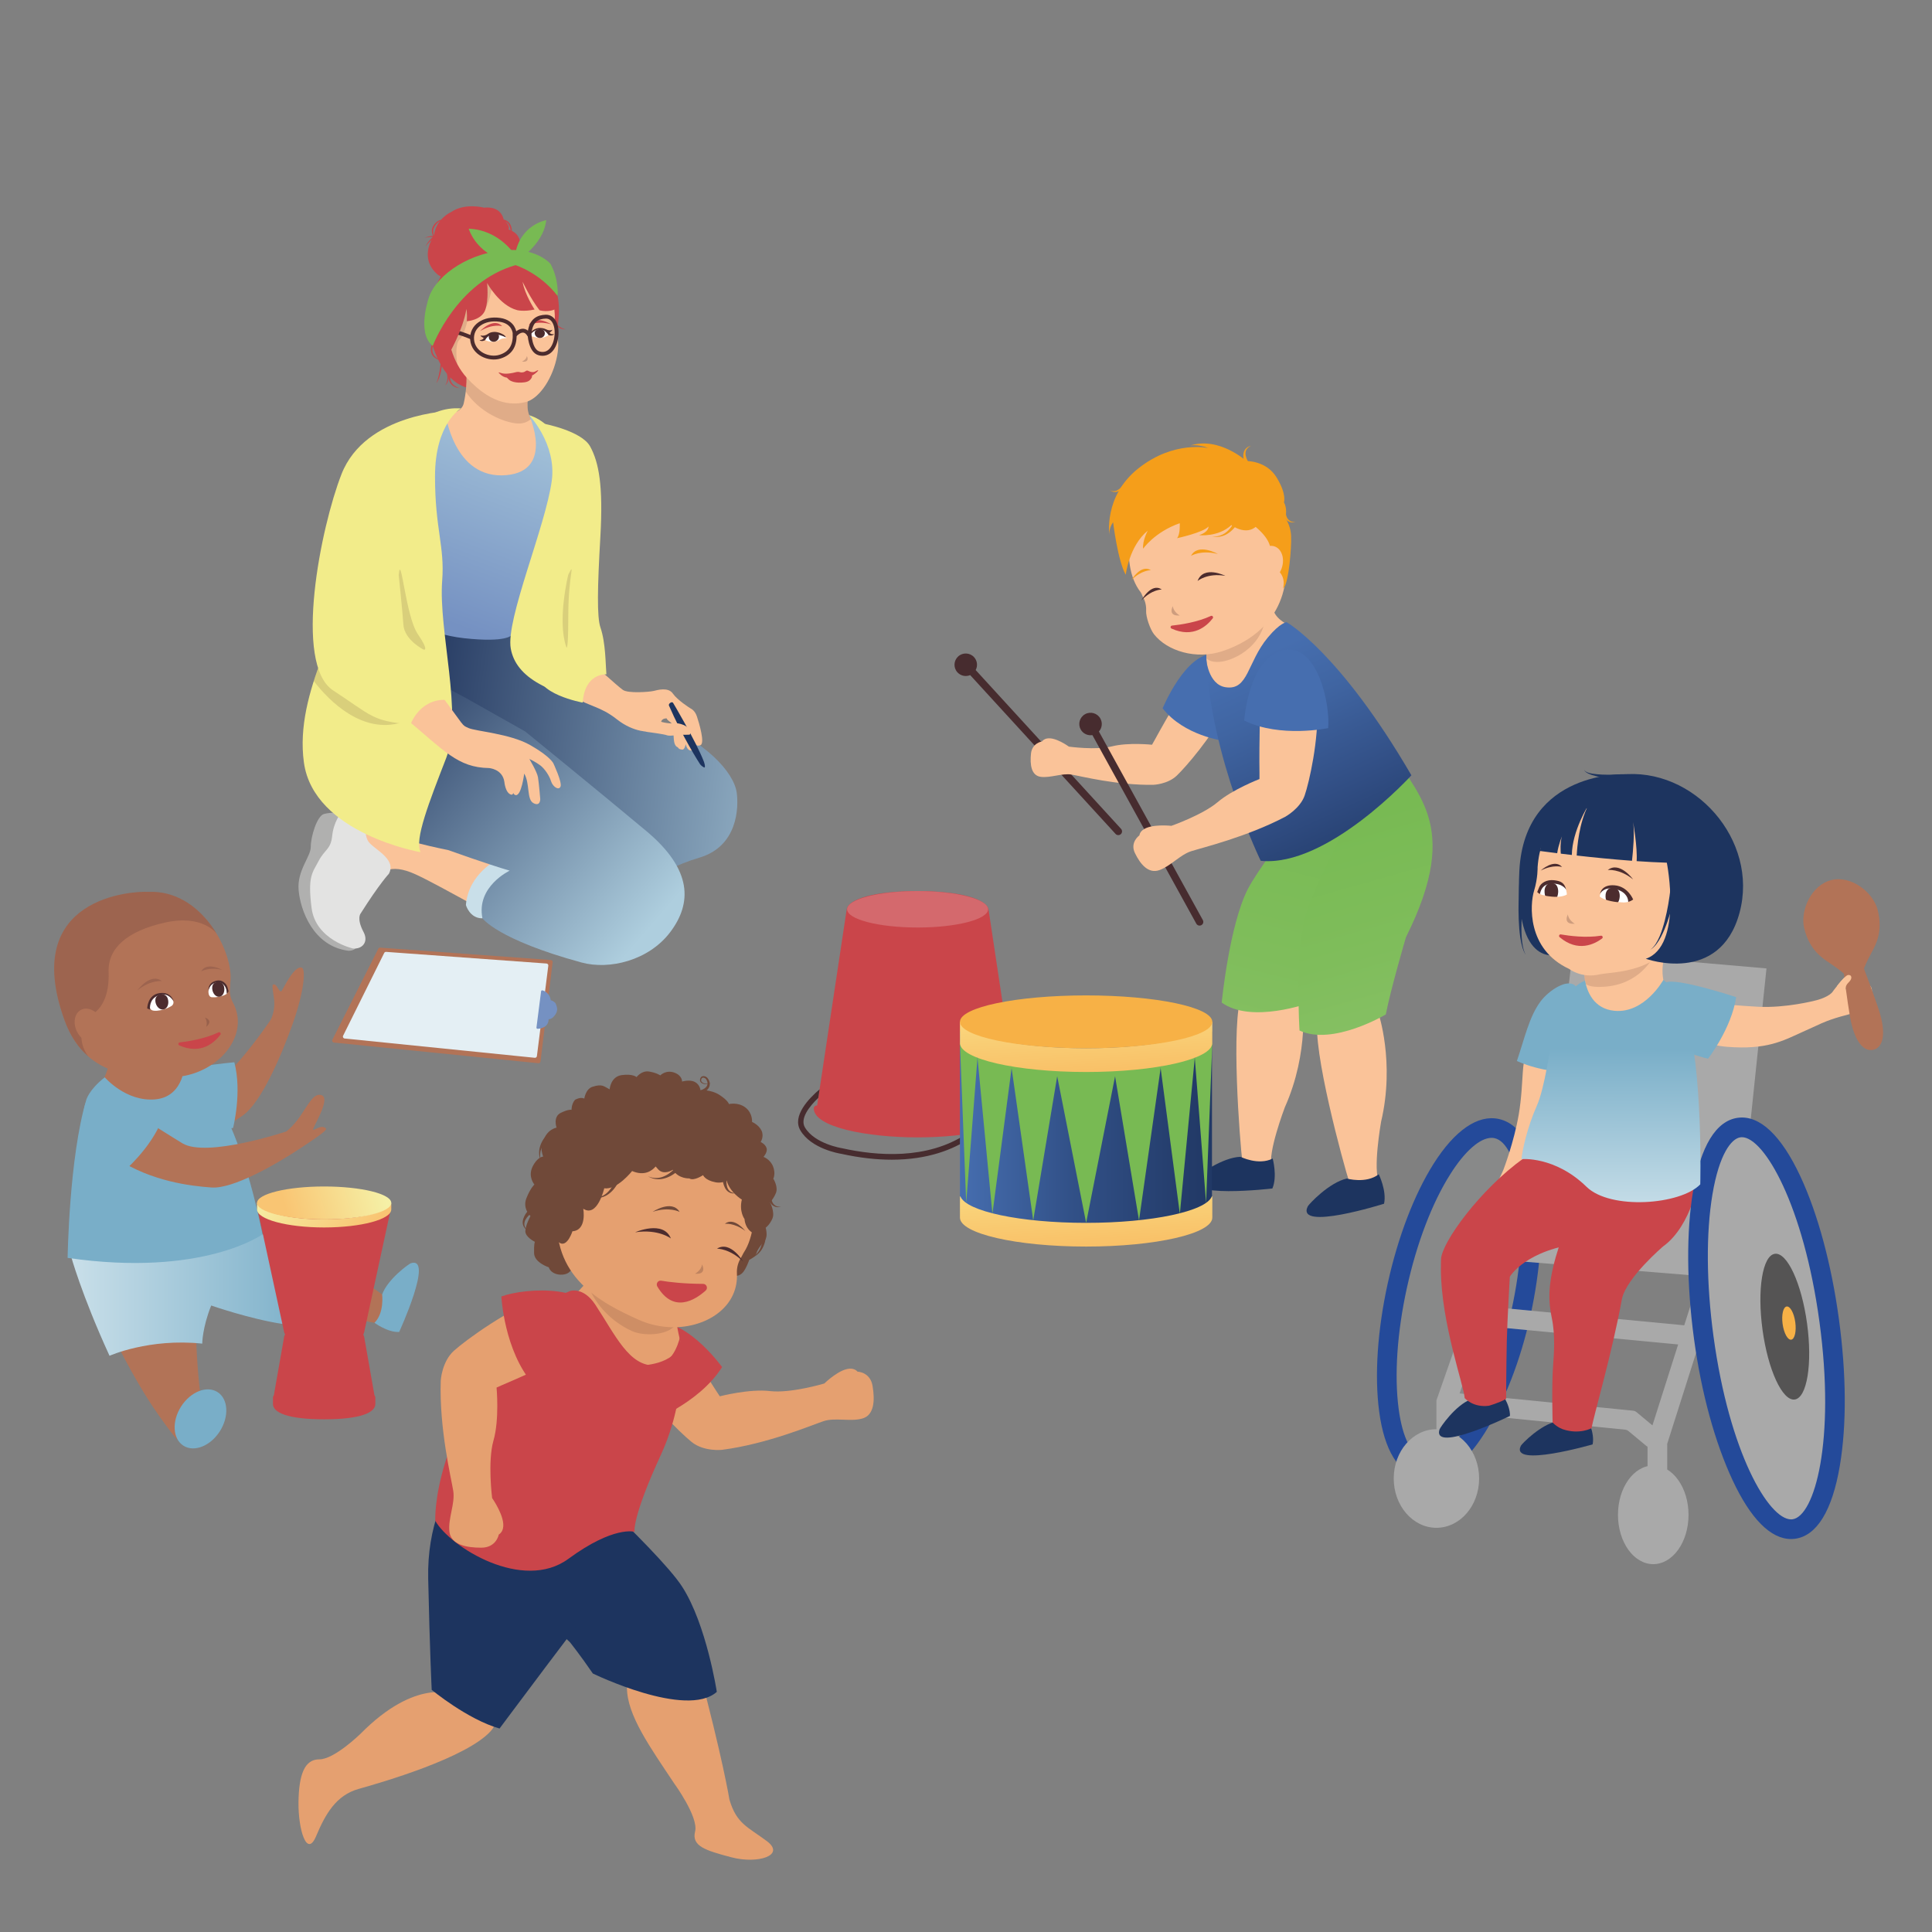 <?xml version="1.0" encoding="utf-8"?>
<!-- Generator: Adobe Illustrator 23.0.6, SVG Export Plug-In . SVG Version: 6.00 Build 0)  -->
<svg version="1.1" xmlns="http://www.w3.org/2000/svg" xmlns:xlink="http://www.w3.org/1999/xlink" x="0px" y="0px"
	 viewBox="0 0 1000 1000" style="enable-background:new 0 0 1000 1000;" xml:space="preserve">
<rect x="0" y="0" width="1000" height="1000" fill="#808080" stroke="none"/>
<style type="text/css">
	.st0{display:none;}
	.st1{display:inline;}
	.st2{opacity:0.51;fill:url(#MIKA_entdecken_1_);enable-background:new    ;}
	.st3{fill:url(#Rechteck_293_1_);}
	.st4{fill:#CA454A;}
	.st5{fill:url(#SVGID_1_);}
	.st6{fill:#FAC399;}
	.st7{opacity:0.15;fill:#4C2C2E;}
	.st8{fill:url(#SVGID_2_);}
	.st9{fill:#B0B0AF;}
	.st10{fill:#E3E3E2;}
	.st11{fill:#C9DFE9;}
	.st12{fill:url(#SVGID_3_);}
	.st13{fill:#F2EC8A;}
	.st14{fill:url(#SVGID_4_);}
	.st15{fill:#FFFFFF;}
	.st16{fill:#4C2C2E;}
	.st17{opacity:0.25;fill:#4C2C2E;}
	.st18{fill:none;stroke:#4C2C2E;stroke-width:2;stroke-miterlimit:10;}
	.st19{fill:#78BA53;}
	.st20{fill:#B27357;}
	.st21{fill:#E4EFF4;}
	.st22{fill:#7591C2;}
	.st23{fill:#1D345F;}
	.st24{fill:#888989;}
	.st25{fill:#244A9A;}
	.st26{fill:#A9A9A9;}
	.st27{fill:#79AEC8;}
	.st28{fill:#555454;}
	.st29{fill:#F7B146;}
	.st30{fill:url(#SVGID_5_);}
	.st31{fill:#472C2F;}
	.st32{fill:#466EAF;}
	.st33{fill:#D4696D;}
	.st34{fill:none;stroke:url(#SVGID_6_);stroke-width:5;stroke-linecap:round;stroke-miterlimit:10;}
	.st35{fill:url(#SVGID_7_);}
	.st36{fill:url(#SVGID_8_);}
	.st37{fill:url(#SVGID_9_);}
	.st38{fill:#F59E1A;}
	.st39{fill:url(#Pfad_1001_2_);}
	.st40{fill:url(#Pfad_1009_2_);}
	.st41{fill:url(#Pfad_1010_2_);}
	.st42{fill:url(#SVGID_10_);}
	.st43{fill:url(#SVGID_11_);}
	.st44{fill:url(#SVGID_12_);}
	.st45{opacity:0.2;fill:#4C2C2E;}
	.st46{fill:#E5A070;}
	.st47{fill:#704939;}
</style>
<g id="HG" class="st0">
	<g class="st1">
		
			<linearGradient id="MIKA_entdecken_1_" gradientUnits="userSpaceOnUse" x1="451.155" y1="550.844" x2="451.158" y2="551.403" gradientTransform="matrix(1920 0 0 -1524.878 -865716.5 841090.812)">
			<stop  offset="0" style="stop-color:#FFFFFF"/>
			<stop  offset="0" style="stop-color:#F59E1A"/>
			<stop  offset="1" style="stop-color:#FFFFFF"/>
		</linearGradient>
		<path id="MIKA_entdecken" class="st2" d="M-109.57,134.27H1118.7v975.51H-109.57V134.27z"/>
		
			<radialGradient id="Rechteck_293_1_" cx="451.119" cy="550.889" r="0.32" gradientTransform="matrix(1728 0 0 -2197 -779028.5 1210627)" gradientUnits="userSpaceOnUse">
			<stop  offset="0" style="stop-color:#FFFFFF"/>
			<stop  offset="1" style="stop-color:#FFFFFF;stop-opacity:0"/>
		</radialGradient>
		<rect id="Rechteck_293" x="-48.16" y="-379.44" class="st3" width="1105.45" height="1405.48"/>
	</g>
</g>
<g id="Mia">
	<path class="st4" d="M292.75,170.49c-1.19-0.29-2.32-0.78-3.25-1.48c-0.28-0.21-0.53-0.45-0.76-0.71c2-14.68-1.52-21.34-6.48-28.96
		c-2.7-4.14-8.01-6.31-12.38-7.43c0.26-0.58,0.37-1.26,0.25-2.07c-0.74-5.19-1.26-8.33-5.18-10.35c-0.01-1.1-0.28-2.18-0.76-3.2
		c-0.57-1.19-1.68-2.1-2.89-2.51c-0.2-0.07-0.41-0.11-0.62-0.16c-0.11-0.68-1.37-7.04-10.14-6.14c0,0-9.93-2.64-17.04,2.28
		c0,0-2.73,1.19-5.18,3.95c-0.58,0.14-1.15,0.38-1.65,0.71c-1.11,0.68-1.95,1.66-2.58,2.8c-0.64,1.16-0.72,2.59-0.34,3.81
		c0.1,0.35,0.24,0.68,0.4,1c-1.47,0.16-2.95,0.47-4.29,1.08c1.38-0.33,2.78-0.43,4.17-0.49c-0.42,0.4-0.84,0.81-1.23,1.25
		c-1.02,1.13-1.94,2.38-2.54,3.77c0.86-1.25,1.9-2.32,2.96-3.35c0.04-0.04,0.09-0.08,0.13-0.12c-1.85,3.68-4.32,11.41,3.02,17.79
		c0,0,0.55,0.55,1.79,1.12c-3.73,6.4-9.1,18.79-5.23,32.6c0.23,0.82,0.47,1.61,0.71,2.38c-0.49,1.11-0.66,2.31-0.59,3.53
		c0.08,1.32,0.78,2.57,1.76,3.4c0.59,0.51,1.27,0.88,1.98,1.14c0.41,0.84,0.82,1.63,1.24,2.38c-0.05,0.41-0.09,0.83-0.14,1.24
		c-0.19,1.48-0.41,2.96-0.74,4.41c-0.34,1.45-0.73,2.89-1.35,4.27c0.88-1.23,1.48-2.66,1.92-4.12c0.46-1.46,0.72-2.96,0.92-4.46
		c0.01-0.08,0.01-0.16,0.02-0.24c0.87,1.45,1.75,2.69,2.62,3.77c0.19,0.67,0.33,1.35,0.34,2.05c0.02,1.4-0.37,2.83-1.2,4.06
		c1.1-1,1.77-2.51,1.85-4.05c0.01-0.31,0-0.62-0.03-0.93c0.02,0.02,0.04,0.05,0.07,0.07c-0.05,0.6-0.03,1.2,0.05,1.81
		c0.18,1.31,0.98,2.51,2.01,3.26c1.04,0.77,2.28,1.17,3.51,1.26c-1.17-0.38-2.26-0.95-3.13-1.72c-0.86-0.78-1.49-1.79-1.64-2.92
		c-0.05-0.3-0.08-0.61-0.09-0.93c3.25,3.3,6.14,4.4,7.54,4.97c2.86,1.17,22.79,3.02,30.17,0.65c3.23-1.04,7.65-9.62,10.71-19.56
		c3-1.58,6.12-4.97,7.19-12.19c0-0.02,0.01-0.04,0.01-0.06c0.17,0.14,0.35,0.28,0.54,0.39
		C290.25,170.18,291.51,170.48,292.75,170.49z M263.51,116.63c0.26,0.5,0.46,1.07,0.6,1.64c0.08,0.3,0.14,0.6,0.18,0.91
		c-0.35-0.16-0.71-0.31-1.11-0.45c0,0,1.14-1.28-1.46-4.04C262.49,115.16,263.13,115.81,263.51,116.63z M224.75,117.56
		c0.25-0.5,0.6-1,0.98-1.44c0.37-0.46,0.8-0.86,1.26-1.22c0.23-0.17,0.47-0.33,0.73-0.48c-1.47,1.86-2.73,4.34-3.09,7.52
		c-0.13-0.35-0.24-0.7-0.32-1.06C224.09,119.74,224.19,118.56,224.75,117.56z M225.21,184.54c-0.8-0.84-1.35-1.89-1.41-3.04
		c-0.05-0.56-0.03-1.17,0.05-1.74c0.03-0.23,0.07-0.45,0.12-0.68c0.82,2.47,1.69,4.63,2.59,6.55
		C226.06,185.31,225.61,184.95,225.21,184.54z M256.6,137.58c2.55-1.38,3.56-2.29,3.56-2.29s1.74,0.07,3.76-0.23l1.43,6.22
		C262.37,139.96,259.38,138.71,256.6,137.58z"/>
	
		<linearGradient id="SVGID_1_" gradientUnits="userSpaceOnUse" x1="-1271.581" y1="384.722" x2="-1515.255" y2="417.832" gradientTransform="matrix(-1 0 0 1 -1068.237 0)">
		<stop  offset="3.210128e-03" style="stop-color:#20345D"/>
		<stop  offset="1" style="stop-color:#AECEDE"/>
	</linearGradient>
	<path class="st5" d="M264.32,327.79c0,0,8.14,20.1,20,25.3c0,0,27.6,9.84,53.42,19.7c27.35,10.44,42.21,27,43.6,37.6
		c0.99,7.52,0.62,27.69-19.47,33.57c-22.88,6.7-40.4,22.02-40.4,22.02l-87.91-71.22l-43.81-71.44l42.84,2.05L264.32,327.79z"/>
	<g>
		<path class="st6" d="M221.97,214.77c0,0,16.25,1.88,18.05-5.99c2.44-10.69,1.09-19.82,1.09-19.82l36.56,2.55
			c0,0-9.35,19.76-1.51,26.68c7.84,6.92,19,8.57,19,8.57s-9.82,73.52-42.12,73.72C220.73,300.68,221.97,214.77,221.97,214.77z"/>
		<path class="st7" d="M273.16,207.04c-0.84,0.09-1.73,0.34-2.53,0.45c-4.85,0.72-17.15,1.1-29.16-12.89c0.03,2.23-0.06,5-0.41,8.07
			c6.92,10.65,19.64,16.02,26.7,16.52c3.3,0.23,5.58-0.99,7.17-2.37C273.13,214.27,272.8,210.7,273.16,207.04z"/>
	</g>
	
		<linearGradient id="SVGID_2_" gradientUnits="userSpaceOnUse" x1="-1298.154" y1="322.012" x2="-1346.714" y2="192.591" gradientTransform="matrix(-1 0 0 1 -1068.237 0)">
		<stop  offset="3.210128e-03" style="stop-color:#7591C2"/>
		<stop  offset="1" style="stop-color:#AECEDE"/>
	</linearGradient>
	<path class="st8" d="M273.97,215.08c-0.27-0.86,14.06,9.78,14.96,9.84c0,0,7.45,23.46,2.74,47.73c-1.27,6.55-5.46,14.28-7.19,15.15
		c-0.25,0.12-0.45,0.28-0.63,0.49c-1.71,1.93-10.74,12.65-12.52,25.66c-1.97,14.38-6.55,14.78-6.55,14.78s-2.29,4.03-24.6,1.6
		c-19.66-2.14-35.69-12.21-39.23-14.57c-0.51-0.34-0.86-0.88-0.92-1.49c0-0.01,0-0.02,0-0.03c-0.03-0.29,0.01-0.57,0.1-0.85
		c2.42-7.38,7.4-22.48,12.12-36.39c0,0,7.54-62.13,18.14-63.8c0,0,4.16,35.35,31.87,32.72
		C286.96,243.56,273.97,215.08,273.97,215.08"/>
	<g>
		<path class="st6" d="M188.34,463.61c0,0,2.35-5.77,5.51-8.56c3.16-2.79,7.26-8.93,21.4-2.42c14.14,6.51,48.74,26.98,60.47,31.81
			l7.44-42.05l-100.37-22.15l-12.19,41.68L188.34,463.61z"/>
		<path class="st9" d="M177.14,420.62c0,0-5.77-0.28-9.42,0.68s-6.89,11.83-6.86,16.99c0.04,5.16-7.22,12.24-6.29,22.52
			c0.93,10.28,7.51,28.99,25.78,31.3c0,0,2.23,0.12,3.64-1.14L177.14,420.62z"/>
		<path class="st10" d="M176.52,420.67c0,0,8.48-0.74,18.37,2.37c0,0-0.65,0.69-2.73,2.49c-3.16,2.73-3.52,5.81-1.88,9.38
			c1.93,4.23,15.38,9.23,11,17.37c0,0-4.77,4.98-14.6,20.52c0,0-2.27,2.53,1.49,9.6c2.86,5.38-0.98,9.07-5.58,8.51
			c0,0-19.18-4.32-21.31-20.89c-2.13-16.57,0.46-18.28,3.64-24.38c3.18-6.1,6.28-5.85,7.02-13.03S176.52,420.67,176.52,420.67z"/>
		<path class="st11" d="M257.62,444.82c0,0-15.16,7.26-16.47,23.63c0,0,1.95,6.96,8.56,6.87l18.23-28.27L257.62,444.82z"/>
		
			<linearGradient id="SVGID_3_" gradientUnits="userSpaceOnUse" x1="-1250.452" y1="361.429" x2="-1397.567" y2="488.524" gradientTransform="matrix(-1 0 0 1 -1068.237 0)">
			<stop  offset="3.210128e-03" style="stop-color:#20345D"/>
			<stop  offset="1" style="stop-color:#AECEDE"/>
		</linearGradient>
		<path class="st12" d="M184.18,331.1c0,0-38.79,48.6-23.16,72.04c15.63,23.44,46.1,31.81,70.91,36.84c0,0,20.45,7.33,31.89,10.67
			c0,0-17.45,8.2-14.1,24.66c0,0,7.68,10.98,51.24,22.87c14.38,3.93,34.8-0.95,45.97-15.74c11.16-14.79,11.67-32.15-12.33-52.24
			c-24-20.09-62.79-51.62-62.79-51.62L240.61,361L184.18,331.1z"/>
	</g>
	<path class="st13" d="M238.64,211.4c0,0-13.48,7.45-13.48,35.19c0,27.36,5.09,36.1,3.71,54c-1.99,25.96,10.86,69.06,2.08,91.76
		c-8.78,22.7-16.59,42.42-13.24,48.74c0,0-55.33-9.53-60.41-46.44s21.31-73.75,25.45-99.8S203.28,208.77,238.64,211.4z"/>
	
		<linearGradient id="SVGID_4_" gradientUnits="userSpaceOnUse" x1="-1256.666" y1="259.308" x2="-1256.699" y2="259.22" gradientTransform="matrix(-1 0 0 1 -1068.237 0)">
		<stop  offset="0" style="stop-color:#CA454A"/>
		<stop  offset="1" style="stop-color:#8B3031"/>
	</linearGradient>
	<path class="st14" d="M188.58,259.37c-0.09-0.06-0.19-0.13-0.28-0.19c0,0,0,0.01,0,0.01"/>
	<path class="st13" d="M273.9,214.89c0,0,14.28,14.91,11.7,33.93c-3.22,23.76-23.89,71.77-21.24,86.81
		c2.65,15.05,19.63,24.27,52.03,29.14c0,0-26.19-9.91-23.83-47.31S303.6,224.51,273.9,214.89z"/>
	<g>
		<path class="st6" d="M284.36,146.7c0,0,3.24,11.89,2.77,18.73s3.6,9.05,0.83,20.68c-2.77,11.63-9.71,20.51-15.87,21.99
			c-5.05,1.22-16.38,2.91-30.52-12.62c-14.72-16.18-11.27-46.91-4.63-52.32C243.57,137.76,271.1,123.86,284.36,146.7z"/>
		<path class="st4" d="M258.62,192.85c1.4,0.43,2.66,0.96,6.85,0.16c1.46-0.28,2.26-0.76,3.6-0.38c1.33,0.37,2.36-0.1,2.8-0.4
			c0.44-0.3,0.81-0.64,1.5-0.29c2.11,1.1,3.32,0.6,4.01,0.17c1.35-0.84,1.18-0.27,1.18-0.27c-0.53,0.77-2.32,2.19-3.19,2.54
			c0.08,0.53-0.03,1.01-0.48,1.6c-0.31,0.42-0.95,1.55-3.39,1.9c-4.54,0.64-7.57-0.58-8.4-1.7c-0.22-0.29-0.68-0.54-0.69-0.7
			c-2.54-0.33-4.08-2.35-4.08-2.35S257.56,192.52,258.62,192.85z"/>
		<path class="st15" d="M250.92,175.95c0,0,1.1-3.14,4.42-3.68c3.32-0.55,6.9,2.74,6.9,2.74s-2.06-0.08-3.23,0.62
			S255.37,177.99,250.92,175.95z"/>
		<path class="st15" d="M284.08,173.31c0,0-1.33-2.93-4.69-2.92s-5.83,3.78-5.83,3.78s1.52-0.31,2.79,0.19
			C277.62,174.86,280.84,175.76,284.08,173.31z"/>
		<path class="st4" d="M259.91,168.81c0,0-4.87-1.41-11.41,2.56C248.5,171.37,255.39,164.04,259.91,168.81z"/>
		<path class="st4" d="M273.68,168.36c0,0,4.34-2.63,11.68-0.48C285.36,167.88,276.81,162.58,273.68,168.36z"/>
		<path class="st16" d="M253,174.73c0.14,1.42,1.5,2.37,2.95,2.14s2.49-1.57,2.31-2.99c0,0-0.09-1.75-2.6-1.63
			C253.14,172.37,252.92,173.94,253,174.73z"/>
		<path class="st16" d="M261.67,174.58c0,0-7.77-4.16-10.57,1.49c0,0-1.82,1.09-2.93-0.07c0,0,1.67,0.18,2.19-1.09
			c0,0-1.36-0.49-1.68-1.28c0,0,1.93,0.62,3.93-0.83c0,0,2.98-2.6,8.24,0.57C260.85,173.36,262.07,174.35,261.67,174.58z"/>
		<path class="st16" d="M282,172.39c0.09,1.4-1.07,2.55-2.52,2.55c-1.45,0.01-2.67-1.13-2.73-2.53c0,0-0.18-1.75,2.28-2.04
			C281.49,170.09,281.95,171.62,282,172.39z"/>
		<path class="st16" d="M273.99,173.61c0,0,5.54-7.02,9.93-0.16c0,0,1.97,0.78,2.87-0.55c0,0-1.62,0.45-2.34-0.72
			c0,0,1.26-0.71,1.45-1.54c0,0-1.08,0.89-3.29-0.21c0,0-4.75-2.52-8.3,2.1C274.31,172.54,273.55,173.45,273.99,173.61z"/>
		<path class="st17" d="M270.16,187.18c0,0,2.27-0.97,2.57-2.87C272.72,184.31,274.54,187.67,270.16,187.18z"/>
		<path class="st7" d="M238.55,147.93l-7.01,22.61c0.62,6.16,2.24,12.5,5.21,18.05c-0.8-4.71-0.88-10.98,1.05-12.74
			c2.97-2.7,4.82-12.84,4.82-12.84s0.35,2.1,5.57-0.19c5.22-2.29,6.54-15.44,6.54-15.44l4.33-5.87L238.55,147.93z"/>
		<path class="st18" d="M274.07,172.67c0,0,0.22,9.03,5.06,10.27c5.01,1.28,8.19-3.07,8.85-8.84c0.66-5.78-1.54-10.31-5.49-10.19
			C278.54,164.03,274.75,165.57,274.07,172.67z"/>
		<path class="st18" d="M266.36,172.43c0,0-0.31-5.8-7.62-6.88c-8.21-1.21-14.97,3.28-14.37,10.32c0.61,7.04,8.68,10.55,14.41,8.75
			C264.59,182.81,266.73,178.51,266.36,172.43z"/>
		<path class="st18" d="M266.3,173.69c0,0,4.55-5.66,7.7-0.07"/>
		<path class="st18" d="M244.35,174.82c0,0-7.62-3.34-9.82-2.93"/>
		<path class="st4" d="M252.13,146.47c0,0,6.32,11.62,15.49,14.04c0,0,3.41,0.94,9.08-0.31c0,0-5.13-7.85-6.2-14.37
			c0,0,3.88,8.41,8.75,14.75c0,0,4.87,1.48,9.03-0.99c0,0-0.4-24.5-21.6-26.51c-21.2-2.01-34.99,8.61-36.15,23.86
			c-1.16,15.25,1.8,26.35,1.8,26.35s7.34-12.51,9.08-23.35c0,0,0.5,2.1,0.22,6.33c0,0,7.59-0.47,9.52-5.82
			C253.06,155.11,252.13,146.47,252.13,146.47z"/>
		<path class="st19" d="M223.97,179.08c0,0,12.3-33.03,42.85-41.84c0,0,12.56,3.91,21.77,15.93c0,0,0.9-8.11-3.62-16.55
			c0,0-6.32-7.75-21.54-7.22c-19.69,0.68-37.06,12.55-41.28,24.09C222.16,153.48,215.36,172.13,223.97,179.08z"/>
		<path class="st19" d="M266.27,135.81c0,0,15-8.34,16.45-21.86c0,0-13.67,2.31-16.13,18.12c0,0-7.99-13.07-23.98-13.69
			C242.61,118.38,246.92,133.62,266.27,135.81z"/>
	</g>
	<path class="st7" d="M168.3,336.22c-2.09,5.3-4.12,10.75-5.88,16.3c8.21,10.69,25.35,27.56,45.47,21.42
		C207.89,373.94,173.86,351.3,168.3,336.22z"/>
	<path class="st6" d="M209.88,334.85c0,0,6.24,8.61,16.93,22.92c14.37,19.24,11.97,17.31,15.6,19.02
		c3.63,1.71,21.52,2.89,31.98,8.84c10.46,5.94,12.02,9.44,12.02,9.44s4.67,9.89,3.72,12.07c-0.95,2.18-4.04,0.03-4.91-2.8
		c-0.87-2.83-3.28-6.47-5.64-8.24c-2.37-1.77-5.59-3.27-5.59-3.27s4.01,6.65,4.47,9.48c0.47,2.82,1.17,11.24,1.17,11.24
		s0.11,4.08-3.51,2.16c-3.63-1.92-1.73-10.19-4.79-15.31c0,0-1.43,11.71-4.45,11.15c0,0-1.02-0.21-1.17-1.14l-0.15,0.34
		c-0.31,0.69-0.83,0.59-0.83,0.59c-3.17-0.64-3.68-6.69-3.68-6.69c-0.99-6.71-7.99-7.11-7.99-7.11
		c-16.14-0.28-23.03-8.92-43.2-25.76c0,0-6.72-6.13-12.87-10.97C190.84,355.98,209.88,334.85,209.88,334.85z"/>
	<g>
		<path class="st20" d="M278.67,550.33l-105.85-10.7c-0.7-0.07-1.11-0.82-0.79-1.45l23.78-47.13c0.18-0.36,0.56-0.58,0.97-0.55
			l88.35,6.41c0.57,0.04,0.99,0.55,0.92,1.12l-6.29,51.42C279.69,550,279.21,550.39,278.67,550.33z"/>
		<path class="st21" d="M276.8,547.51l-98.42-9.98c-0.7-0.07-1.11-0.81-0.79-1.44l21.28-42.85c0.18-0.36,0.56-0.58,0.97-0.55
			l83.04,6.03c0.57,0.04,0.99,0.55,0.92,1.12l-5.9,46.81C277.83,547.18,277.34,547.57,276.8,547.51z"/>
		<path class="st22" d="M287.68,519.59c-0.32-0.81-1.64-1.68-2.64-1.88c0,0,0,0,0,0s-0.17-3.77-4.19-5.09
			c-0.35-0.12-0.73,0.11-0.78,0.48l-2.4,18.75c-0.05,0.36,0.24,0.67,0.59,0.66c1.34-0.06,5.21-0.62,5.65-4.31
			c0.03-0.21,0.05-0.42,0.08-0.64c0.85-0.03,1.87-0.43,2.93-1.71C289.01,523.32,288.45,521.57,287.68,519.59z"/>
	</g>
	<g>
		<path class="st6" d="M304.92,341.78c0,0,14.74,13.43,17.51,15.33s13.66,1.04,15.79,0.54c2.12-0.5,7.64-2.14,10.05,1.33
			c2.41,3.46,8.6,7.35,9.05,7.63c0.45,0.28,2.36,1.06,3.43,4.31s4.27,13.8,1.79,14.79s-3.4-1.48-3.4-1.48s0.86,4.25-1.41,4.25
			s-2.77-3.32-2.77-3.32s-0.56,2.83-1.69,2.83s-2.05-0.35-2.41-1.2c0,0-1.42-0.21-1.92-2.83c-0.5-2.62-0.15-8.27-1.15-9.41
			c-0.99-1.14-2.41-1.63-2.69-2.69c0,0-2.55-0.28-2.97,1.99c-0.42,2.27-5.53,4.89-5.53,4.89s-8.33,0.65-17.19-6.34
			c-8.86-6.99-14.15-6.49-22.48-11.86L304.92,341.78z"/>
		<path class="st23" d="M348.37,363.77c0,0,11.92,19.98,15.97,30.48c0,0,0.6,1.73,0.53,2.51c-0.07,0.78-0.53,0.43-0.53,0.43
			s-1.35-0.71-1.98-1.62c-0.64-0.92-9.37-14.74-16.15-30.48c0,0-0.18-0.67,0.74-1.31S348.37,363.77,348.37,363.77z"/>
		<path class="st6" d="M335.91,378.97c0,0,8,1.04,9.34,1.62s7.19-0.35,8.12-0.28s3.59-0.06,3.59-0.06s1.9-2.01-1.81-4.31
			c-3.7-2.3-7.6-1.49-7.6-1.49s-6.65-0.27-7.63-2.35c-0.98-2.08-2.85-4.39-4.19-3.68C334.39,369.14,330.09,378.75,335.91,378.97z"/>
	</g>
	<path class="st13" d="M281.08,219.22c0,0,19.94,3.68,24.41,11.92c4.47,8.23,6.79,20.19,5.26,46.7s-1.82,41.57,0.06,47
		c2.72,7.86,2.63,19.28,3.06,24.2c0,0-11.22-0.9-12.25,14.63c0,0-25.34-4.65-22.69-16.23c0,0-1.99-21.89,4.15-49.38
		S300.19,232.98,281.08,219.22z"/>
	<path class="st7" d="M294.15,297.37c0,0-5.84,23.66-1.07,37.4c0,0,1.07,4.47,1.07-16.47C294.15,297.37,298.01,290.12,294.15,297.37
		z"/>
	<path class="st13" d="M233.37,212.66c0,0-44.22,1.14-56.61,32.76c-10.7,27.28-25.08,98.4-4.31,111.96
		c20.05,13.08,19.95,15.88,40.05,17.56c0,0,4.59-13.26,18.42-12.7c0,0-5.13-15.31-13.26-25.97c-7.67-10.07-3.94-33.51-0.59-44.16
		c3.35-10.65,1.2-69.36,6.46-73.91C228.78,213.65,233.37,212.66,233.37,212.66z"/>
	<path class="st7" d="M206.37,297.65c0,0,1.86,17.67,2.42,25.67c0.56,8,10.42,12.89,10.42,12.89s3.35,1.25-2.98-8.05
		C209.9,318.86,207.48,285,206.37,297.65z"/>
</g>
<g id="Kind_rechts">
	<g>
		<path class="st24" d="M772.07,585.45c-16.45-3.24-38.45,33.33-49.14,81.67c-10.69,48.34-6.02,89.31,10.43,92.54
			c16.45,3.24,38.45-32.48,49.14-80.82C793.19,630.5,788.52,588.69,772.07,585.45z"/>
		<g>
			<path class="st25" d="M738.44,765.27c9.79,0,20.3-8.2,30.01-23.53c10.02-15.84,18.46-37.01,23.78-61.16
				c9.94-45.21,7.56-96.12-16.46-101.4c-10.8-2.37-22.77,5.84-33.71,23.13c-10.02,15.84-18.46,37.86-23.78,62l0,0
				c-5.31,24.15-6.89,47.68-4.43,66.26c2.68,20.29,10.1,31.92,20.89,34.29C735.95,765.14,737.19,765.27,738.44,765.27z
				 M772.03,588.95c0.53,0,1.05,0.05,1.55,0.16c6.12,1.35,10.97,11.27,12.99,26.54c2.3,17.44,0.78,39.72-4.28,62.74
				c-5.06,23.02-13.03,43.89-22.44,58.75c-8.24,13.02-16.82,19.13-22.92,17.79c-6.12-1.35-10.97-10.42-12.99-25.69
				c-2.3-17.44-0.78-39.72,4.29-62.74c5.06-23.02,13.03-43.89,22.44-58.75C758.21,595.8,766.06,588.95,772.03,588.95z"/>
		</g>
		<g>
			<polygon class="st26" points="879.08,660.38 770.82,651.57 781.42,596.67 863.85,596.67 881.72,610.28 			"/>
			<polygon class="st26" points="904.23,597.89 914.33,501.25 813.99,492.55 802.75,590.05 884.35,612.2 			"/>
			<g>
				<polygon class="st26" points="852.76,763.05 862.94,763.05 862.94,747.33 884.94,678.11 875.24,675.03 852.76,745.76 				"/>
			</g>
			<g>
				<polygon class="st26" points="743.49,742.15 753.66,742.15 753.66,726.44 780.51,649.76 770.82,646.68 743.49,724.86 				"/>
			</g>
			<g>
				<path class="st26" d="M856.7,747.93l2.31-2.77c1.16-1.39,0.97-3.47-0.42-4.63l-11.53-9.61c-0.5-0.42-1.12-0.68-1.78-0.75
					l-92.93-9.26c-1.81-0.18-3.42,1.14-3.6,2.94l-0.36,3.59c-0.18,1.81,1.14,3.42,2.94,3.6l89.82,8.95
					c0.65,0.07,1.27,0.33,1.78,0.75l9.13,7.61C853.46,749.51,855.53,749.32,856.7,747.93z"/>
			</g>
			<g>
				
					<rect x="813.94" y="629.82" transform="matrix(0.095 -0.996 0.996 0.095 58.192 1436.662)" class="st26" width="10.17" height="113.02"/>
			</g>
			<ellipse class="st26" cx="855.72" cy="784.08" rx="18.26" ry="25.52"/>
			<ellipse class="st26" cx="743.49" cy="765.27" rx="22.1" ry="25.52"/>
		</g>
	</g>
	<g>
		<path class="st6" d="M769.43,620.56c-1.69,2.06-6.94,8.53-3.39,11.34c3.54,2.81,11.87-0.31,17.46-8.07
			c5.82-8.1,6.83-10.68,6.83-10.68c2.27-4.7,4.23-8.64,5-10.28c4.91-10.59,6.93-16.1,12.01-37.3c4.78-19.95-8.94-26.07-15.84-19.99
			c-4.5,0.28-2.47,14.12-5.4,31.29c-2.44,14.25-7.89,28.47-7.89,28.47S774.56,614.3,769.43,620.56z"/>
		<path class="st27" d="M815.89,554.58c0,0,3.64-39.92-0.37-44.19c-4.01-4.27-13.82,2.2-18.1,7.91c-5.97,7.97-8.3,19.25-12.28,30.86
			C785.14,549.16,799.33,556.04,815.89,554.58z"/>
	</g>
	<g>
		<g>
			<path class="st6" d="M941.6,530.23c-4.01,1.79-8.61,3.9-8.61,3.9c-10.19,4.63-18.56,9.32-39.01,7.71s-23.5-14.39-16.07-19.81
				c1.25-4.33,14.72-1.8,32.12-0.93c14.44,0.72,29.35-3.18,29.35-3.18s6.06-1.28,8.86-4.18c0,0,6.38-8.77,8.27-9.07
				c1.89-0.3,2.55,1.72,0.39,3.75c-2.16,2.03-2.04,4.36-0.2,3.46c2.4-1.17,9.84-4.92,11.81-0.85c1.98,4.07-3.26,12.01-12.55,14.28
				C946.88,527.54,941.6,530.23,941.6,530.23z"/>
			<path class="st20" d="M969.71,543.35c-4.55,1.13-9.73-3.22-12.17-17.19c-1.36-7.78-3.17-22.22-3.17-22.22s-2.23-2.1-7.43-5.53
				c-4.13-2.73-10.34-6.89-13.07-17.86c-2.26-9.09,3.57-22.42,14-25.02c10.43-2.6,21.77,6.45,24.04,15.54
				c2.73,10.97-0.79,17.56-3.16,21.9c-2.99,5.48-3.97,8.37-3.97,8.37s5.17,13.61,7.62,21.11
				C976.8,535.95,974.26,542.22,969.71,543.35z"/>
			<path class="st6" d="M955.38,511.59c-0.21-0.68,0.25-1.98,1.53-3.18c2.16-2.03,1.49-4.05-0.39-3.75
				c-1.09,0.17-3.67,3.17-5.67,5.67L955.38,511.59z"/>
		</g>
		<path class="st27" d="M898.65,516.12c0,0-31.51-10.4-36.61-7.52c-5.1,2.87-14.58,14.6-12.58,21.55c2,6.94,25.39,15.74,34.62,17.83
			C884.07,547.97,896.12,532.55,898.65,516.12z"/>
	</g>
	<g>
		<path class="st6" d="M861.51,495.07c2.79-10.62-34.37,1.12-34.37,1.12l-6.74,4.36v2.3l-0.44,0.2l-0.01,0.39
			c0,0,0.01,1.71,0.45,4.1v4.41H817l-0.98,4.73l20.33,15.12l25.16-6.18l1.11-13.61C862.62,512.04,858.73,505.7,861.51,495.07z"/>
		<path class="st7" d="M819.95,503.44c0,0,0.06,2.75,0.85,5.96c1.72,1.08,4.37,1.67,9.58,1.33c18.51-1.21,25.25-15.2,25.4-15.79
			s-19.6,0.74-19.6,0.74l-16.22,7.37L819.95,503.44z"/>
	</g>
	<g>
		<path class="st23" d="M745.07,739.94c0.32-1.07,8.2-12.6,16.33-15.69c0,0,9.76,1.03,14.97-4.4c0,0,5.39,6.91,5.18,13.03
			C781.55,732.89,741.41,752.42,745.07,739.94z"/>
		<path class="st4" d="M819.39,643.37c0,0,10.23-20.43,17.21-42.07c-22.4,0.5-41.82-6.17-47.89-1.83
			c-22.52,16.08-42.54,43.64-42.83,52.3c-0.01,0.15-0.01,0.3-0.01,0.45c-0.04,1.26-0.06,1.99-0.06,1.99l0.03-0.02
			c-0.02,0.91-0.05,1.8-0.04,2.76c0.1,27.88,12.04,60.57,12.3,66.67c0,0,4.28,5.1,12.57,3.99c0,0,5.49-1.56,8.91-3.56
			c0,0,0.03-15.66,0.35-30.22c0.24-10.63,1.56-33.01,1.56-33.01S789.68,646.57,819.39,643.37z"/>
	</g>
	<g>
		<path class="st23" d="M787.19,748.33c0.49-1,10.23-11.01,18.77-12.67c0,0,9.44,2.69,15.5-1.77c0,0,4.13,7.73,2.88,13.72
			C824.34,747.61,781.45,759.99,787.19,748.33z"/>
		<path class="st4" d="M879.56,609.14c0,0-21.13-4.03-43.83-7.06c-0.55,0.27-1.11,0.55-1.67,0.82
			c-10.12,19.95-25.93,31.98-25.93,31.98s0.01,6.01,0.02,6.01c-1.01,4.14-2.71,8.59-3.83,13.17c-2.69,11.01-3.13,18.68-1.11,28.16
			c1.83,8.58,1.13,18.63,0.7,24.06c-0.85,10.63-0.27,30.06-0.27,30.06c2.81,2.77,5.49,3.51,5.49,3.51
			c8.49,2.79,14.68-0.64,14.68-0.64c0.85-5.67,10.75-39.31,15.72-67.01c0-0.01,0.01-0.02,0.01-0.03
			c2.53-11.06,21.28-27.03,21.28-27.03l0,0C875.91,634.24,879.56,609.14,879.56,609.14z"/>
	</g>
	<g>
		<path class="st26" d="M900.17,583.61c17.93-2.43,38.81,42.3,46.63,99.92c7.82,57.62-0.38,105.45-18.31,107.88
			c-17.93,2.43-38.81-41.45-46.63-99.07C874.04,634.73,882.23,586.05,900.17,583.61z M918.29,686.22
			c2.19,16.14,7.21,28.79,11.2,28.25c4-0.54,5.46-14.07,3.27-30.21c-2.19-16.14-7.21-28.79-11.2-28.25
			C917.57,656.55,916.1,670.08,918.29,686.22z"/>
		
			<ellipse transform="matrix(0.991 -0.135 0.135 0.991 -84.019 130.433)" class="st28" cx="923.38" cy="687.08" rx="11.64" ry="38.05"/>
		
			<ellipse transform="matrix(0.991 -0.135 0.135 0.991 -83.753 130.705)" class="st29" cx="925.53" cy="685.24" rx="3.31" ry="8.67"/>
		<g>
			<path class="st25" d="M927.03,796.6c0.71,0,1.43-0.05,2.14-0.15c11.23-1.52,19.23-14.62,23.14-37.87
				c3.54-21.03,3.37-47.38-0.48-75.74c-3.85-28.36-10.94-54.62-19.95-73.94c-9.97-21.37-21.17-31.85-32.4-30.33
				c-11.23,1.52-19.23,14.62-23.14,37.87c-3.54,21.03-3.37,48.23,0.48,76.59c3.85,28.36,10.94,53.77,19.95,73.1
				C906.11,786.13,916.52,796.6,927.03,796.6z M901.58,588.61c11.6,0,32,35.38,40.17,95.61c8.35,61.51-2.5,100.6-13.95,102.16
				c-0.24,0.03-0.49,0.05-0.73,0.05c-11.6,0-31.99-34.54-40.17-94.76c-3.71-27.37-3.9-53.48-0.53-73.53
				c3.5-20.76,9.77-28.84,14.48-29.47C901.09,588.62,901.34,588.61,901.58,588.61z"/>
		</g>
	</g>
	<linearGradient id="SVGID_5_" gradientUnits="userSpaceOnUse" x1="833.73" y1="628.506" x2="834.035" y2="542.848">
		<stop  offset="0" style="stop-color:#C9DFE9"/>
		<stop  offset="1" style="stop-color:#79AEC8"/>
	</linearGradient>
	<path class="st30" d="M872.52,523.57c0,0-2.99-9.68-11.56-16.39c0,0-9.65,17.5-25.33,16.01c-10.84-1.03-14.18-10.08-15.21-15.57
		c-7.87,2.65-12.96,14.34-15.6,22.33c-2.62,13.19-5.32,33.28-9.32,42.28c-5.03,11.32-7.5,22.94-8,27.72c0,0,17.3-1.67,33.67,14.33
		c12.4,12.12,48.68,9.37,58.88-1.26C880.05,613.02,881.65,554.36,872.52,523.57z"/>
	<g>
		<path class="st23" d="M841.52,400.74c0,0-52.32-2.32-55.1,49.83c-2.78,52.14,20.58,43.38,20.58,43.38L841.52,400.74z"/>
		<path class="st6" d="M809.26,421.91c0,0-11.91,5.95-13.4,26.98c0,0,0.19,5.58-1.86,12.28s-3.91,30.14,18.23,40.37
			c0,0,6.33,5.02,15.81,2.79c6.15-1.45,33.86-0.37,39.81-24.19c5.95-23.81,6.14-43.53-15.81-56.19
			C830.1,411.31,809.26,421.91,809.26,421.91z"/>
		<path class="st4" d="M807.88,483.65c4.31,0.75,13.03,1.9,20.77,0.67c0.81-0.13,1.24,0.95,0.58,1.45
			c-3.98,2.97-12.52,7.29-21.97-0.69C806.63,484.55,807.09,483.51,807.88,483.65z"/>
		<path class="st23" d="M838.81,400.96c0,0-35.53,4.66-41.73,39.51c0,0,3.4,0.47,8.92,1.15c0.62-4.3,2.46-8.71,2.46-8.71
			c-1.02,3.24-0.67,8-0.59,8.94c1.75,0.21,3.65,0.44,5.71,0.68c0.18-12.57,8.56-25.77,8.56-25.77c-4.83,9.03-5.83,21.76-6.03,26.06
			c8.3,0.94,18.44,1.97,28.61,2.72c0.54-4.88,1.43-14.63,0.6-20.04c0,0,2.28,13.21,1.81,20.22c5.33,0.37,10.62,0.66,15.62,0.81
			c0,0,8.5,43.06-10.88,49.73c0,0,38.32,13.85,48.51-23.8C910.56,434.82,876.7,396.62,838.81,400.96z"/>
		<path class="st23" d="M867.56,459.45c0.01,0.15,0.02,0.29,0.01,0.44l-0.02,0.18l-0.04,0.31l-0.1,0.57l-0.21,1.1l-0.46,2.16
			c-0.32,1.43-0.67,2.85-1.05,4.26c-0.75,2.83-1.59,5.63-2.55,8.38c-0.97,2.76-2.07,5.47-3.43,8.07c-0.69,1.29-1.45,2.55-2.34,3.71
			c-0.89,1.15-1.92,2.24-3.19,2.95c1.2-0.82,2.11-1.96,2.89-3.16c0.77-1.21,1.4-2.5,1.97-3.82c1.11-2.65,1.95-5.4,2.67-8.18
			c0.71-2.78,1.3-5.6,1.79-8.43c0.25-1.41,0.47-2.83,0.66-4.25l0.27-2.12l0.11-1.05l0.04-0.51l0.01-0.23c0-0.03,0-0.09,0-0.09
			c-0.01,0.06,0,0.11,0.01,0.17L867.56,459.45z"/>
		<path class="st23" d="M789.39,457.09l-0.61,4.79c-0.19,1.55-0.36,3.1-0.52,4.65c-0.31,3.1-0.55,6.21-0.68,9.33
			c-0.13,3.11-0.15,6.23,0.06,9.34c0.11,1.55,0.29,3.1,0.59,4.63c0.31,1.52,0.73,3.04,1.51,4.41c-0.89-1.3-1.44-2.8-1.87-4.32
			c-0.43-1.52-0.73-3.07-0.97-4.63c-0.46-3.12-0.69-6.28-0.82-9.43c-0.12-3.15-0.13-6.31-0.06-9.46c0.03-1.58,0.08-3.15,0.15-4.73
			l0.22-4.57H789.39z"/>
		<path class="st23" d="M838.97,403.82c-1.69-0.16-3.33-0.36-4.99-0.59c-1.65-0.23-3.3-0.5-4.94-0.82c-1.64-0.33-3.27-0.7-4.87-1.21
			c-0.8-0.26-1.59-0.56-2.34-0.95c-0.71-0.39-1.54-0.89-1.73-1.74c0.32,0.79,1.15,1.12,1.88,1.4c0.76,0.26,1.56,0.43,2.36,0.56
			c1.61,0.26,3.24,0.38,4.87,0.45c3.26,0.13,6.56,0.08,9.8-0.1L838.97,403.82z"/>
		<path class="st16" d="M832.19,450.32c0,0,5.99-0.84,13.08,4.83C845.27,455.14,838.29,445.53,832.19,450.32z"/>
		<path class="st16" d="M808.52,448.75c0,0-4.59-1.51-11.08,1.88C797.45,450.63,804.46,444.15,808.52,448.75z"/>
		<path class="st15" d="M842.77,466.79c0,0-2.11,0.85-8.37-0.12c0,0-4.39-0.85-6.38-2.63c0,0,0.36-5.54,6.92-5.34
			C841.51,458.89,843.42,462.77,842.77,466.79z"/>
		<path class="st16" d="M838.34,464.35c-0.26,2.92-2.18,4.99-4.19,4.64c-2.01-0.35-3.39-3-3.09-5.92c0,0,0.19-3.59,3.68-3.57
			S838.49,462.72,838.34,464.35z"/>
		<path class="st16" d="M842.77,466.79c-0.02-2.77-2.17-5.83-7.51-6.79c-5.34-0.96-7.07,2.62-7.07,2.62s0.56-4.95,7.53-4.38
			s9.61,7.36,9.61,7.36s-0.83,0.53-1.19,0.71S842.77,466.79,842.77,466.79z"/>
		<path class="st15" d="M797.09,462.71c0,0,1.75,1.24,7.61,1.55c0,0,4.15,0.06,6.31-1.25c0,0-0.04-6.62-5.89-6.47
			C799.03,456.68,797.3,458.72,797.09,462.71z"/>
		<path class="st16" d="M806.51,461.78c-0.12,2.97-1.88,5.19-3.83,4.96c-1.94-0.23-3.38-2.83-3.22-5.8c0,0,0.03-3.65,3.38-3.84
			C806.2,456.91,806.58,460.13,806.51,461.78z"/>
		<path class="st16" d="M810.63,460.5c0,0-1.71-3.42-7.64-3.09c0,0-4.93-0.28-5.9,5.3c0,0-0.78-0.24-1.42-1.01
			c0,0,0.26-0.58,0.99-2.44c0.85-2.16,3.82-4.11,7.69-3.66C808.02,456.01,809.77,457.01,810.63,460.5z"/>
		<path class="st17" d="M815.14,478.13c0,0-3.3-1.74-3.6-4.84C811.54,473.29,808.59,478.6,815.14,478.13z"/>
		<path class="st6" d="M839.94,467.13c0,0-5.05-0.03-9.36-1.62c0,0,0.85,4.41,2.98,4.94C835.68,470.97,839.94,467.13,839.94,467.13z
			"/>
		<path class="st6" d="M798.57,463.33c0,0,3.44,0.99,7.8,0.87c0,0-0.79,3.74-4.53,3.39C798.95,467.32,798.57,463.33,798.57,463.33z"
			/>
	</g>
</g>
<g id="Kind_mitte">
	<g>
		<path class="st31" d="M580.26,429.02l-75.25-82.2c1.13-2.12,0.88-4.81-0.84-6.68c-2.17-2.37-5.86-2.54-8.23-0.36
			s-2.54,5.86-0.36,8.23c1.71,1.87,4.37,2.36,6.58,1.42l75.25,82.2c0.72,0.79,1.94,0.84,2.73,0.12
			C580.93,431.03,580.98,429.81,580.26,429.02z"/>
		<path class="st6" d="M614.24,354.12c0,0-11.97,20.46-13.98,24.19c-2.01,3.73-3.98,7.16-3.98,7.16s-12.24-1.29-20.64,0.82
			c-8.39,2.12-22.39,0.16-22.39,0.16s-7-5.16-11.41-4.19c0,0-1.56,0.22-2.49,1.5c0,0-5.16,0.79-5.72,6.35s0.08,11.31,5.05,11.98
			c4.97,0.67,11.13-1.99,15.93-1.18s23.64,5.63,42.37,5.31c0,0,7.39-0.25,12.1-4.74s18.03-19.89,25.22-34.1
			C634.29,367.37,633.21,349.55,614.24,354.12z"/>
		<path class="st32" d="M601.77,366.63c0,0,12.14-29.49,27.1-28.13c14.96,1.37,9.49,33.79,4.56,44.95
			C633.43,383.45,612.91,380.91,601.77,366.63z"/>
	</g>
	<g>
		<path class="st6" d="M658.89,314.52c0,0-0.14,4.74,7.4,8.65c0,0-1.61,35.7-24.39,35.73c0,0-13.71,0.03-16.34-10.49
			c0,0-1.85-5.71-0.86-13.7S658.89,314.52,658.89,314.52z"/>
		<path class="st7" d="M624.43,340.71c0.94,1.03,2.91,2.17,6.97,1.85c7.12-0.56,20.93-7.53,23.3-21.35l-29.9,13.03
			c-0.04,0.16-0.09,0.31-0.11,0.46C624.42,336.91,624.37,338.93,624.43,340.71z"/>
	</g>
	<g>
		<path class="st4" d="M527.18,573.71l-15.5-102.85c0-0.01,0-0.01,0-0.02c-1.04-5.53-14.72-9.62-36.73-9.62
			c-22.01,0-35.9,3.97-36.73,9.62l-15.5,102.88c0,7.46,23.38,13.5,52.23,13.5C503.8,587.21,527.18,581.17,527.18,573.71z"/>
		<ellipse class="st33" cx="474.95" cy="470.65" rx="36.48" ry="9.43"/>
		<g>
			<path class="st4" d="M474.95,588.71c-26.04,0-53.73-5.26-53.73-15c0-0.83,0.67-1.5,1.5-1.5s1.5,0.67,1.5,1.5
				c0,5.68,20.83,12,50.73,12s50.73-6.33,50.73-12c0-0.83,0.67-1.5,1.5-1.5s1.5,0.67,1.5,1.5
				C528.68,583.45,501,588.71,474.95,588.71z"/>
		</g>
		
			<linearGradient id="SVGID_6_" gradientUnits="userSpaceOnUse" x1="-172.441" y1="470.833" x2="-172.441" y2="470.833" gradientTransform="matrix(-1 0 0 1 339.245 0)">
			<stop  offset="0.193" style="stop-color:#CA454A"/>
			<stop  offset="0.928" style="stop-color:#DF8E92"/>
		</linearGradient>
		<path class="st34" d="M511.69,470.83"/>
		<path class="st31" d="M518.53,568.5c-0.69-0.34-1.52-0.03-1.85,0.7c-0.04,0.1-4.51,9.88-16.61,17.82
			c-20.28,13.31-46.09,11.32-64.18,7.31l-0.09-0.02c-0.14-0.02-14.14-2.25-19.17-10.76c-2.64-4.47,2.08-10.69,6.91-15.28l0.67-4.43
			c-5.48,4.64-14.35,13.78-9.93,21.26c5.6,9.49,19.99,11.93,21.08,12.1c9.78,2.16,18.48,3.06,26.19,3.06
			c18.91,0,31.88-5.41,40.14-10.87c12.72-8.41,17.31-18.53,17.49-18.95C519.52,569.72,519.23,568.85,518.53,568.5z"/>
	</g>
	<g>
		<path class="st6" d="M658.28,603.76c-2.39-6.56,6.73-30.57,6.73-30.57c12.96-29.03,9.1-55.72,9.1-55.72l-31.32-2.88
			c-5.87,14.35-1.07,76.25,0.3,87.08L658.28,603.76z"/>
		<linearGradient id="SVGID_7_" gradientUnits="userSpaceOnUse" x1="630.467" y1="658.81" x2="694.863" y2="399.375">
			<stop  offset="0" style="stop-color:#94C675"/>
			<stop  offset="0.057" style="stop-color:#92C572"/>
			<stop  offset="0.621" style="stop-color:#7FBD5B"/>
			<stop  offset="0.955" style="stop-color:#78BA53"/>
		</linearGradient>
		<path class="st35" d="M706.82,379.06c0,0,46.11,36.85-12.43,102.64c0,0-11.67,24.94-16.61,37.37c0,0-29.99,11.02-45.43-0.14
			c0,0,3.93-40.03,13.52-58.74S706.82,379.06,706.82,379.06z"/>
		<path class="st23" d="M619.54,609.14c0.75-1,13.25-10.14,22.57-10.38c0,0,9.26,4.66,16.63,0.9c0,0,2.53,9.19-0.16,15.5
			C658.59,615.15,610.84,620.82,619.54,609.14z"/>
		<path class="st6" d="M713.94,611.9c-3.57-6,0.91-31.29,0.91-31.29c7.31-30.93-1.46-56.44-1.46-56.44l-31.31,3.01
			c-3.09,15.2,13.18,75.11,16.55,85.49L713.94,611.9z"/>
		<linearGradient id="SVGID_8_" gradientUnits="userSpaceOnUse" x1="745.324" y1="616.435" x2="690.986" y2="425.363">
			<stop  offset="0" style="stop-color:#94C675"/>
			<stop  offset="0.059" style="stop-color:#92C572"/>
			<stop  offset="0.65" style="stop-color:#7FBD5B"/>
			<stop  offset="1" style="stop-color:#78BA53"/>
		</linearGradient>
		<path class="st36" d="M718.81,385.53c12.14,24.96,39.05,39.4,8.91,99.57c0,0-7.89,26.84-10.43,39.97c0,0-27.4,16.42-44.66,8.34
			c0,0-2.53-40.22,3.4-60.39C681.96,452.85,718.81,385.53,718.81,385.53z"/>
		<path class="st23" d="M676.89,624.42c0.55-1.13,11.12-12.43,20.24-14.41c0,0,9.97,2.85,16.51-2.22c0,0,4.21,8.56,2.74,15.26
			C716.37,623.04,670.52,637.51,676.89,624.42z"/>
	</g>
	<linearGradient id="SVGID_9_" gradientUnits="userSpaceOnUse" x1="710.649" y1="465.291" x2="650.179" y2="332.881">
		<stop  offset="0" style="stop-color:#1D345F"/>
		<stop  offset="0.408" style="stop-color:#314E84"/>
		<stop  offset="0.752" style="stop-color:#4065A2"/>
		<stop  offset="0.955" style="stop-color:#466EAF"/>
	</linearGradient>
	<path class="st37" d="M665.94,322.04c0,0,27.34,15.25,64.6,79.26c0,0-43.41,47.71-77.99,44.26c0,0-25.65-52.61-28.25-104.58
		c0,0,1,13.32,10.02,14.72c11.9,1.85,11.09-12.73,21.95-25.79C662.67,322.22,665.94,322.04,665.94,322.04z"/>
	<g>
		<path class="st31" d="M622.59,476.23l-53.79-97.6c1.6-1.79,1.99-4.46,0.76-6.69c-1.55-2.82-5.1-3.84-7.91-2.29
			c-2.82,1.55-3.84,5.1-2.29,7.91c1.23,2.22,3.69,3.32,6.06,2.93l53.79,97.6c0.52,0.94,1.69,1.28,2.63,0.76
			C622.77,478.34,623.11,477.17,622.59,476.23z"/>
		<path class="st6" d="M652.26,363.36c0,0-0.5,26.16-0.41,30.83c0.09,4.67,0.05,9.04,0.05,9.04s-13.92,5.38-21.65,11.96
			c-7.73,6.57-23.94,12.26-23.94,12.26s-10.63-1.18-14.78,2.14c0,0-1.54,1.06-1.77,2.79c0,0-5.06,3.55-2.31,9.2
			s6.91,10.84,12.65,8.79s10.75-7.94,16.39-9.76c5.64-1.82,28.77-7.37,48.69-17.82c0,0,7.78-4.24,10.13-11.1
			c2.35-6.86,7.35-28.88,6.48-46.44C681.78,365.25,669.86,348.7,652.26,363.36z"/>
		<path class="st32" d="M644,372.96c0,0,2.13-32.04,20-36.34s24.64,28,23.44,40.24C687.44,376.86,662.67,382.13,644,372.96z"/>
	</g>
	<g>
		<path class="st6" d="M665.57,288.23c2.54,30.02-16.68,43.46-32.83,48.81c-13.67,4.53-28.6-0.06-35.41-8.73
			c-2-2.55-4.27-8.94-4.1-12.19c0.13-2.53-0.46-5.05-1.68-7.19c-0.44-0.77-0.62-1.73-1.18-2.44c-11.49-14.63-6.92-47.97,16.24-58.7
			C612.9,243.97,659.36,214.82,665.57,288.23z"/>
		<path class="st16" d="M619.86,300.72c0,0,5-4.29,14.39-2.67C634.25,298.05,622.92,292.38,619.86,300.72z"/>
		<path class="st16" d="M601.31,305.14c0,0-5.05-0.19-10.58,5.69C590.74,310.83,595.88,301.33,601.31,305.14z"/>
		<path class="st38" d="M664.67,267.42c0,0,3.31,3.55,3.6,9.99s-1.27,23.21-3.49,26.36c-2.22,3.15,2.82-4.13-4.41-9.58
			c-7.22-5.46,5-10.59-14.18-24.38L664.67,267.42z"/>
		<path class="st4" d="M606.59,323.81c4.36-0.45,13.06-1.71,20.17-5c0.75-0.35,1.45,0.58,0.95,1.24
			c-3.02,3.94-10.07,10.41-21.33,5.3C605.63,325.02,605.79,323.9,606.59,323.81z"/>
		
			<ellipse transform="matrix(0.301 -0.954 0.954 0.301 180.956 830.096)" class="st6" cx="656.47" cy="291.66" rx="9.26" ry="7.05"/>
		<path class="st38" d="M616.47,287.71c0,0,5.12-3.22,13.91-0.96C630.39,286.76,620.08,280.84,616.47,287.71z"/>
		<path class="st38" d="M595.7,295.12c0,0-4.83-0.1-10.04,5.05C585.66,300.17,590.46,291.91,595.7,295.12z"/>
		<path class="st17" d="M610.65,318.57c0,0-3.3-1.74-3.6-4.84C607.05,313.73,604.1,319.04,610.65,318.57z"/>
		<g>
			<path class="st38" d="M645.1,238.63c0,0-14.12-12.83-29.09-8c0,0,3.86-0.88,9.51,1.3c0,0-17.72-4.17-36.2,10.42
				c-18.48,14.59-15.04,35-15.04,35s-0.7-3.44,1.86-7.06c0,0,2.43,20.11,6.54,27.18c0,0,1.77-14.93,11.39-22.79
				c0,0-2.83,5.22-2.39,9.34c0,0,5.88-8.6,18.96-13.21c0,0,0.34,5.73-1.4,7.76c0,0,13.51-2.89,16.3-6.05c0,0,0.28,2.79-4.88,4.47
				c0,0,9.8,1.15,16.7-5.2c0,0,7.44,5.73,13.02,0.56c0,0,4.15,0.18,5.93,4.9c0,0,2.01-1.58,1.42-5.7c0,0,3.64,1.66,4.86,3.51
				c0,0,5.39-8.84,1.98-15.07c0,0,1.56-4.09-3.8-12.87C655.4,238.32,645.1,238.63,645.1,238.63z"/>
			<path class="st38" d="M582.12,251.76c-0.56,0.7-1.14,1.23-1.77,1.7c-0.63,0.46-1.3,0.81-1.99,1.01c-0.69,0.22-1.41,0.23-2.1,0.09
				c-0.7-0.11-1.34-0.52-1.94-0.93c0.64,0.31,1.29,0.59,1.96,0.58c0.66,0.02,1.32-0.1,1.94-0.41c0.62-0.3,1.19-0.72,1.72-1.23
				c0.52-0.51,1.03-1.12,1.41-1.74L582.12,251.76z"/>
			<path class="st38" d="M640.86,270.37c-0.71,1.3-1.53,2.37-2.48,3.39c-0.95,1.01-2.02,1.9-3.2,2.6c-1.17,0.72-2.5,1.18-3.82,1.41
				c-1.33,0.27-2.69,0.12-3.99-0.08c1.32,0.03,2.64,0.02,3.87-0.41c1.23-0.38,2.39-0.95,3.38-1.75c1-0.78,1.87-1.71,2.61-2.73
				c0.73-1.01,1.38-2.16,1.8-3.24L640.86,270.37z"/>
			<path class="st38" d="M644.43,240.12c-0.4-0.95-0.63-1.84-0.79-2.8c-0.14-0.95-0.17-1.93,0.04-2.89
				c0.21-0.96,0.71-1.85,1.41-2.48c0.68-0.67,1.58-0.97,2.42-1.23c-0.78,0.42-1.57,0.87-2.05,1.57c-0.51,0.67-0.76,1.47-0.79,2.28
				c-0.02,0.81,0.16,1.63,0.43,2.4c0.27,0.77,0.66,1.56,1.08,2.18L644.43,240.12z"/>
			<path class="st38" d="M663.45,263.34c0.09,1.03,0.3,1.92,0.62,2.84c0.32,0.9,0.75,1.79,1.39,2.53c0.64,0.75,1.5,1.3,2.41,1.53
				c0.92,0.27,1.85,0.11,2.72-0.05c-0.89,0-1.79-0.03-2.55-0.42c-0.76-0.35-1.36-0.94-1.77-1.64c-0.4-0.71-0.62-1.51-0.75-2.32
				c-0.12-0.8-0.15-1.69-0.07-2.43L663.45,263.34z"/>
		</g>
	</g>
	<g>
		
			<linearGradient id="Pfad_1001_2_" gradientUnits="userSpaceOnUse" x1="9.13" y1="975.499" x2="13.503" y2="975.499" gradientTransform="matrix(36.014 0 0 -19.544 167.485 19649.18)">
			<stop  offset="0" style="stop-color:#466EB0"/>
			<stop  offset="0.366" style="stop-color:#325188"/>
			<stop  offset="0.765" style="stop-color:#233B69"/>
			<stop  offset="0.989" style="stop-color:#1D345F"/>
		</linearGradient>
		<path id="Pfad_1001_1_" class="st39" d="M562.09,547.57c-34.1,0-62.08-6.01-64.97-13.66h-0.26v85.3c0,8.28,29.2,14.97,65.23,14.97
			c36.02,0,65.23-6.7,65.23-14.97v-85.3h-0.26C624.17,541.57,596.19,547.57,562.09,547.57z"/>
		<g id="Gruppe_332_1_" transform="translate(776.784 56.391)">
			<path id="Pfad_1002_1_" class="st19" d="M-214.6,493.63h-16.37l16.37,82.95l16.37-82.95L-214.6,493.63z"/>
			<path id="Pfad_1003_1_" class="st19" d="M-228.85,496.26l-13.14,79.05l-11.59-81.7L-228.85,496.26z"/>
			<path id="Pfad_1004_1_" class="st19" d="M-270.84,491.11l7.73,80.8l10.05-76.31l-12.43-5.57L-270.84,491.11z"/>
			<path id="Pfad_1005_1_" class="st19" d="M-279.92,483.48l9.08,7.62l-5.84,75.12L-279.92,483.48z"/>
			<path id="Pfad_1006_1_" class="st19" d="M-200.36,496.26l13.13,79.05l11.59-81.7L-200.36,496.26z"/>
			<path id="Pfad_1007_1_" class="st19" d="M-158.37,491.11l-7.73,80.8l-10.05-76.31l12.43-5.57L-158.37,491.11z"/>
			<path id="Pfad_1008_1_" class="st19" d="M-152.52,566.22l3.23-82.74l-9.08,7.62"/>
		</g>
		
			<linearGradient id="Pfad_1009_2_" gradientUnits="userSpaceOnUse" x1="12.249" y1="937.407" x2="9.789" y2="948.84" gradientTransform="matrix(36.062 0 0 -7.84 167.438 7931.971)">
			<stop  offset="0.193" style="stop-color:#F9B75E"/>
			<stop  offset="0.928" style="stop-color:#FAEC93"/>
		</linearGradient>
		<path id="Pfad_1009_1_" class="st40" d="M562.18,542.58c-34.15,0-62.16-6.01-65.05-13.68h-0.26v10.97
			c0,8.28,29.24,14.99,65.31,14.99s65.31-6.71,65.31-14.99v-10.96h-0.26C624.34,536.56,596.33,542.58,562.18,542.58z"/>
		
			<linearGradient id="Pfad_1010_2_" gradientUnits="userSpaceOnUse" x1="12.249" y1="927.993" x2="9.789" y2="939.426" gradientTransform="matrix(36.062 0 0 -7.84 167.438 7948.526)">
			<stop  offset="0.193" style="stop-color:#F9B75E"/>
			<stop  offset="0.928" style="stop-color:#FAEC93"/>
		</linearGradient>
		<path id="Pfad_1010_1_" class="st41" d="M562.18,632.95c-34.15,0-62.16-6.01-65.05-13.68h-0.26v10.96
			c0,8.28,29.24,14.99,65.31,14.99s65.31-6.71,65.31-14.99v-10.97h-0.26C624.34,626.92,596.33,632.95,562.18,632.95z"/>
		<ellipse id="Ellipse_49_1_" class="st29" cx="562.18" cy="528.9" rx="65.31" ry="13.68"/>
	</g>
</g>
<g id="Baby_links">
	<g>
		<path class="st20" d="M54.41,578.79c0.43-4.65,26.57-8.01,44.77-10.36c15.1-1.96,40.83-40.45,40.83-40.45s2.7-4.59,1.79-11.23
			c-0.85-6.27-1.27-7.54,0.32-7.17c1.53,0.36,2.63,4.96,3.8,3.11c1.17-1.85,6.68-13.44,10.42-11.75c1.83,0.83,1.23,11.72-4.67,28.48
			c-5.9,16.76-16.48,41.4-26.11,48.03s-27.53,17.65-49.04,19.82C55.02,599.43,47.79,585.71,54.41,578.79z"/>
		<path class="st27" d="M121.29,549.82c0,0-32.1,2.93-35.53,7.47c-3.43,4.54-1.95,10.75,2.51,16.16
			c4.47,5.41,23.33,12.1,32.36,10.39C120.63,583.83,125.39,565.43,121.29,549.82z"/>
	</g>
	<path class="st20" d="M93.51,553.42l2.9,12.79L83.86,576.6l-19.6-1.61l-11.3-15.58c0,0,1.45-1.32,3.62-8.96
		S93.51,553.42,93.51,553.42z"/>
	<g>
		<path class="st20" d="M121.53,678.53c0,0,47.17,0.51,75.13,6.74c0,0,12.17-6.74,1.13-15.24c-11.04-8.49-31.41-19.74-69.95-28.51
			C127.84,641.53,106.44,659.31,121.53,678.53z"/>
		<path class="st20" d="M101.36,676.44c0,0-0.79,34.51,5.16,62.53c0,0-8.7,14.63-17.08,3.5s-18.09-23.67-37.33-63.86
			C52.11,678.61,82.29,661.15,101.36,676.44z"/>
		<path class="st27" d="M212.67,653.84c-1.04,0.33-12.06,8.23-14.88,16.2c0,0,1.22,9.46-3.95,14.63c0,0,6.83,5.09,12.77,4.75
			C206.61,689.42,224.71,650.02,212.67,653.84z"/>
		<linearGradient id="SVGID_10_" gradientUnits="userSpaceOnUse" x1="36.661" y1="669.841" x2="163.494" y2="669.841">
			<stop  offset="3.210128e-03" style="stop-color:#C9DFE9"/>
			<stop  offset="1" style="stop-color:#79AEC8"/>
		</linearGradient>
		<path class="st42" d="M163.49,651.3l-17.23,33.98c-16.9-2.56-36.94-9.56-36.94-9.56c-4.64,11.59-4.64,19.74-4.64,19.74
			c-27.52-2.9-47.99,6.29-47.99,6.29c-14.61-31.87-20.04-51.95-20.04-51.95l96.93-11.87C133.59,637.93,151.73,645.24,163.49,651.3z"
			/>
		
			<ellipse transform="matrix(0.537 -0.844 0.844 0.537 -571.735 427.232)" class="st27" cx="103.41" cy="734.56" rx="16.44" ry="11.9"/>
	</g>
	<path class="st27" d="M135.88,638.9c0,0-30.99,22.32-100.88,12.18c0,0,0.76-51.8,9.63-81.7c0,0,1.27-5.24,9.6-11.76
		c0,0,11.01,12.84,26.24,11.4s15.23-19.19,15.23-19.19S119.59,559.23,135.88,638.9z"/>
	<g>
		<path class="st20" d="M49.07,567.48c2.93-3.29,30.11,15.05,45.32,24.28c12.62,7.66,53.81-6.12,53.81-6.12s3.7-2.83,7.09-7.77
			c4.42-6.45,7.14-12.34,11.12-11.02c5.46,1.81-6.05,18.69-4.13,17.98s3.83-2.11,5.59-1.31c1.76,0.81,2.31,1.08-11.57,10.29
			c-13.88,9.22-35.75,21.62-46.81,20.84s-30.89-3.21-48.52-14.6S40.15,568.75,49.07,567.48z"/>
		<path class="st27" d="M83.83,579.51c0,0-27.81-16.3-33.24-14.61s-7.85,7.6-7.36,14.61c0.48,7,11.93,23.42,20.27,27.28
			C63.5,606.79,78.08,594.6,83.83,579.51z"/>
	</g>
	<g>
		<path class="st4" d="M167.78,734.63c19.19,0,26.5-3.56,26.5-7.96v-3.14c0-0.5-0.17-0.98-0.49-1.46l-5.27-30c0,0,0-0.01,0-0.01
			c-0.69-3.49-6.1-6.07-20.74-6.07s-20.18,2.5-20.74,6.07l-5.27,30.02c-0.32,0.47-0.49,0.96-0.49,1.46v3.14
			C141.28,731.06,148.6,734.63,167.78,734.63z"/>
		<path class="st4" d="M133.04,624.73l14,64.64c0,0,0,0.01,0,0.01c0.69,3.49,6.1,6.07,20.74,6.07s20.18-2.5,20.74-6.07l14-64.66
			C157.47,633.46,133.04,624.73,133.04,624.73z"/>
		<linearGradient id="SVGID_11_" gradientUnits="userSpaceOnUse" x1="193.837" y1="651.28" x2="144.731" y2="601.626">
			<stop  offset="0.193" style="stop-color:#F9C573"/>
			<stop  offset="0.928" style="stop-color:#F5F0A6"/>
		</linearGradient>
		<path class="st43" d="M167.78,631.16c-18.16,0-33.06-3.75-34.6-8.52h-0.14V626c0,5.15,15.55,9.33,34.74,9.33
			s34.74-4.18,34.74-9.33v-3.36h-0.14C200.84,627.42,185.95,631.16,167.78,631.16z"/>
		<linearGradient id="SVGID_12_" gradientUnits="userSpaceOnUse" x1="135.654" y1="631.817" x2="202.481" y2="612.736">
			<stop  offset="0.193" style="stop-color:#F9C573"/>
			<stop  offset="0.928" style="stop-color:#F5F0A6"/>
		</linearGradient>
		<ellipse class="st44" cx="167.78" cy="622.64" rx="34.74" ry="8.52"/>
	</g>
	<g>
		<path class="st20" d="M33.4,528.1c10.57,29.22,36.33,29.93,55.43,29.48c19.09-0.45,34.63-14.62,34.28-29.22
			c-0.08-3.39-1.01-6.61-2.61-9.55c-1.25-2.29-1.75-4.93-1.42-7.52c0.12-0.94,0.02-1.9,0.15-2.85c1.94-14.39-13.93-48.09-42.61-46.8
			C69.25,461.19,10.2,463.96,33.4,528.1z"/>
		<path class="st45" d="M83.79,507.83c0,0-5.82-0.77-12.67,4.79C71.12,512.62,77.82,503.23,83.79,507.83z"/>
		<path class="st45" d="M104.14,502.83c0,0,3.97-2.5,10.88-0.82C115.02,502,106.89,497.54,104.14,502.83z"/>
		<path class="st45" d="M47.52,525.19c5.07-3.02,9.17-9.78,8.69-22.09c-0.48-12.31,9.66-21.24,29.23-25.59
			c19.53-4.34,26.62,5.68,26.65,5.71c-7.12-11.84-19.24-22.32-35.47-21.59c-7.36-0.45-66.42,2.32-43.21,66.46
			c3.01,8.31,7.24,14.3,12.2,18.63C39.35,537.99,42.46,528.21,47.52,525.19z"/>
		
			<ellipse transform="matrix(0.887 -0.463 0.463 0.887 -240.25 81.408)" class="st20" cx="45.92" cy="530.74" rx="7.05" ry="9.26"/>
		<path class="st4" d="M93,539.56c4.35-0.5,13.04-1.85,20.11-5.22c0.74-0.35,1.46,0.56,0.96,1.23c-2.98,3.97-9.95,10.53-21.27,5.54
			C92.06,540.78,92.2,539.65,93,539.56z"/>
		<path class="st15" d="M79.12,523.05c1.06,0.24,2.66,0.24,5.65-0.55c0,0,2.22-0.68,3.98-1.8c0.96-0.61,1.31-1.82,0.83-2.85
			c-0.77-1.64-2.48-3.81-6.14-3.33c-5.13,0.67-6.31,3.61-5.93,6.92C77.61,522.2,78.38,522.89,79.12,523.05z"/>
		<path class="st16" d="M80.61,519.28c0.66,2.35,2.68,3.73,4.41,3.11c1.73-0.62,2.56-3.02,1.86-5.35c0,0-0.7-2.91-3.8-2.32
			C79.99,515.31,80.25,517.97,80.61,519.28z"/>
		<path class="st16" d="M77.66,522.56c-0.22-2.51,0.47-6.25,5.09-7.59s7.15,3.33,7.15,3.33s-1.09-5.08-7.22-4.28
			c-6.43,0.84-6.48,7.96-6.48,7.96L77.66,522.56z"/>
		<path class="st15" d="M117.43,514.33c0,0-1.45,1.38-5.8,1.84c0,0-0.89,0.05-1.97,0c-0.92-0.04-1.43-0.81-1.65-1.7
			c-0.62-2.5,1.11-6.31,4.19-6.34C116.72,508.08,117.27,510.73,117.43,514.33z"/>
		<path class="st16" d="M109.94,512.44c0.45,2.33,2.24,3.85,3.92,3.42s2.63-2.67,2.14-4.99c0,0-0.45-2.87-3.4-2.59
			C109.65,508.56,109.69,511.14,109.94,512.44z"/>
		<path class="st16" d="M107.89,512.82c0,0,0.56-4.51,5.57-4.36c0,0,3.85,0.46,3.96,5.87c0,0,0.41-0.44,0.88-1.16
			c0,0-0.05-0.51-0.56-2.19c-0.6-1.97-2.84-4.03-5.58-3.42C109.44,508.18,107.84,509.59,107.89,512.82z"/>
		<path class="st17" d="M106.75,531.49c0,0,0.9-2.86-0.69-4.79C106.06,526.69,110.75,528.05,106.75,531.49z"/>
	</g>
</g>
<g id="Rennendes_Kind">
	<g>
		<path class="st46" d="M348.91,923.02c0,0,12.76,17.44,10.87,24.97c-1.88,7.52,5.23,9.78,18.87,13.36
			c13.63,3.58,28.18-1.02,18.23-8.42c-9.94-7.4-15.67-8.98-19.32-21.45c0,0-3.56-21.89-16.41-69.74
			c-9.71-36.18-36.69-2.3-36.64,11.87C324.55,887.77,336.58,904.46,348.91,923.02z"/>
		<path class="st23" d="M274.81,742.77c0,0-51.59,41.15,20.2,107.25c0,0,5.24,6.53,11.85,16.19c0,0,48.36,23.51,64.16,9.5
			c0,0-5.32-34.91-17.96-54.48C340.43,801.66,274.81,742.77,274.81,742.77z"/>
	</g>
	<g>
		<path class="st46" d="M254.12,895.88c-12.49,14.03-56.78,26.78-68.48,30.06c-11.71,3.28-17.25,13.07-22.04,24.5
			c-4.79,11.43-9.29-3.59-9.1-17.68c0.2-14.09,3.05-22.16,10.81-22.13c7.76,0.02,21.29-13.23,21.29-13.23
			c28.94-29.27,48.04-20.32,48.04-20.32S264.54,884.18,254.12,895.88z"/>
		<path class="st23" d="M259.38,738.29c0,0-38.93,24.94-37.75,78.79c0.81,37.18,1.82,57.59,1.82,57.59S242,890,258.57,894.68
			c0,0,41.59-55.85,65.04-85.95L259.38,738.29z"/>
	</g>
	<g>
		<path class="st46" d="M351.16,695.39c0,0,12.85,13.98,15.73,18.56s5.68,8.78,5.68,8.78s15.25-3.98,25.98-2.71
			s28.11-3.92,28.11-3.92s8.29-8.15,13.93-7.67c0,0,1.98,0.01,3.27,1.54c0,0,6.55,0.1,7.78,7.38c1.23,7.28,0.97,15.04-5.21,16.85
			c-6.17,1.8-14.16-0.59-20.11,1.37c-5.95,1.96-29.13,11.84-52.68,14.87c0,0-9.29,1.03-15.63-4.06
			c-6.34-5.09-24.5-23.09-34.87-40.65C323.14,705.7,326.92,692.81,351.16,695.39z"/>
		<path class="st4" d="M373.74,707.61c0,0-20.58-29.03-39.94-22.74c-19.37,6.29-7.06,40.73,1.17,51.6
			C334.97,736.47,361.42,727.09,373.74,707.61z"/>
	</g>
	<g>
		<path class="st46" d="M313.65,651.5c0,0-15.43,19.64-18.84,20.77c0,0,9.44,34.14,36.88,34.47c0,0,17.55-0.07,20.73-11.7
			c0,0-2.4-7.46-2.7-16.41C349.7,677.95,313.65,651.5,313.65,651.5z"/>
		<path class="st7" d="M308.99,662.51c0,0-1.62,0.36-4.21,3.88c3.73,8.86,11.27,17.46,22.2,22.52c6.69,3.09,21,2.32,23.74-4.93
			c-0.62-2.2-0.65-3.55-1-5.35C349.59,677.97,308.99,662.51,308.99,662.51z"/>
	</g>
	<g>
		<g>
			<path class="st47" d="M306.4,659.02c0,0-9.09-3.61-11.4-0.92c-2.31,2.69-9.52,2.29-10.97-2.16c0,0-7.45-2.38-7.59-7.29
				s0.42-5.88,0.42-5.88s-5.12-2.47-4.94-5.66s2.65-7.69,2.65-7.69s-4.21-3.78-2.14-9.11s4.17-7.2,4.17-7.2s-3.46-3.99-0.98-9.17
				c2.49-5.19,5.51-5.3,5.51-5.3s-2.15-5.99,0.08-7.78c0,0,1.07-5.74,6.86-7.22c0,0-1.98-5.57,2.17-7.62
				c4.16-2.05,5.59-1.56,5.59-1.56s-0.09-3.05,1.79-5.19c0,0,2.64-1.65,4.82-0.66c0,0,0.67-4.94,4.19-6.08
				c5.23-1.69,5.94-0.18,8.91,1.31c0,0,0.47-6.58,6.26-7.37c5.79-0.79,7.69,1.03,7.69,1.03s2.59-3.52,6.5-2.87
				c3.91,0.65,5.75,1.99,5.75,1.99s2.86-2.96,7.17-1.48c4.31,1.49,4.13,4.68,4.13,4.68s3.87-1.22,6.6,0.19
				c2.73,1.41,2.9,4.26,2.9,4.26s5.44-0.45,9.93,2.5c4.5,2.95,4.82,4.69,4.82,4.69s4.76-1.15,8.57,1.8c3.81,2.94,3.4,7.45,3.4,7.45
				s3.42,1.41,4.89,4.48c1.47,3.06-0.43,5.9-0.43,5.9s2.39,1.06,3.05,3.15s-1.58,4.57-1.58,4.57s3.49,1.21,4.95,4.96
				s0.12,6.32,0.12,6.32s2.69,4.18,1.34,7.44c-1.35,3.25-3.03,4.77-3.03,4.77s2.61,5.09,1.26,8.34s-3.51,4.83-3.51,4.83
				s1.26,4.39-0.36,6.39c-1.62,2-4,4.9-4.44,6.84c-0.44,1.94-3.69,3.37-3.69,3.37s-1.65,4.78-3.47,6.71
				c-1.82,1.93-4.01,1.64-4.01,1.64s-0.21,5.27-3.14,7.75s-7.98,0.5-7.98,0.5s-3.29,5.13-7.52,8.08c-4.24,2.95-7.47,1.01-10.02,1.06
				s-7.5,6.15-14.58,0.69S306.4,659.02,306.4,659.02z"/>
			<path class="st47" d="M396.51,638.26c0.03,1.48-0.16,2.81-0.47,4.18c-0.32,1.34-0.82,2.65-1.49,3.84
				c-0.66,1.21-1.58,2.26-2.62,3.12c-1.02,0.9-2.28,1.43-3.5,1.9c1.16-0.62,2.3-1.3,3.16-2.27c0.88-0.94,1.61-2.01,2.07-3.19
				c0.48-1.17,0.78-2.41,0.91-3.66c0.13-1.24,0.13-2.56-0.04-3.71L396.51,638.26z"/>
			<path class="st47" d="M397.18,617.76c0.08,1.03,0.29,1.92,0.6,2.85c0.32,0.9,0.74,1.79,1.37,2.54c0.63,0.75,1.49,1.31,2.4,1.54
				c0.92,0.28,1.85,0.12,2.72-0.03c-0.89-0.01-1.79-0.04-2.55-0.44c-0.76-0.36-1.36-0.95-1.76-1.65c-0.4-0.71-0.61-1.51-0.73-2.33
				c-0.12-0.8-0.14-1.69-0.06-2.44L397.18,617.76z"/>
			<path class="st47" d="M273.01,627.04c-0.67,0.78-1.16,1.56-1.6,2.43c-0.42,0.86-0.75,1.79-0.84,2.76
				c-0.09,0.98,0.11,1.98,0.59,2.79c0.45,0.85,1.21,1.4,1.93,1.91c-0.62-0.64-1.23-1.3-1.48-2.12c-0.28-0.79-0.28-1.63-0.06-2.41
				c0.22-0.78,0.65-1.5,1.14-2.16c0.49-0.65,1.1-1.28,1.69-1.75L273.01,627.04z"/>
			<path class="st47" d="M359.73,567.21c1.06-0.25,2.01-0.57,2.98-0.98c0.96-0.42,1.9-0.91,2.75-1.6c0.84-0.67,1.63-1.61,1.86-2.8
				c0.12-0.58,0.08-1.18-0.04-1.73c-0.15-0.54-0.36-1.05-0.64-1.5c-0.53-0.99-1.67-1.76-2.88-1.56c-0.65,0.09-1.14,0.66-1.29,1.19
				c-0.19,0.49-0.22,1.16,0.08,1.66c0.29,0.5,0.78,0.8,1.26,0.99c0.48,0.19,1,0.28,1.5,0.29c1,0.03,2.07-0.21,2.78-0.92
				c-0.77,0.64-1.82,0.77-2.76,0.67c-0.93-0.09-1.95-0.5-2.33-1.26c-0.34-0.7,0.19-1.88,0.88-1.88c0.79-0.05,1.57,0.52,1.89,1.29
				c0.41,0.82,0.59,1.71,0.35,2.47c-0.21,0.76-0.82,1.4-1.55,1.89c-1.47,0.98-3.39,1.53-5.18,1.81L359.73,567.21z"/>
		</g>
		<path class="st46" d="M288.55,626.18c-3.49,34.78,22.29,48.04,41.88,56.87c19.59,8.83,42.24,2.02,48.99-12.96
			c1.57-3.48,2.2-7.2,2-10.96c-0.15-2.94,0.63-5.85,2.22-8.32c0.57-0.89,0.94-1.92,1.54-2.82c8.97-13.65,9.27-55.56-20.45-68.2
			C357.46,575.75,296.21,549.83,288.55,626.18z"/>
		<path class="st16" d="M347.26,641.04c0,0-6.4-5.02-18.5-3.22C328.77,637.82,343.39,631.34,347.26,641.04z"/>
		<path class="st16" d="M371.1,646.31c0,0,6.5-0.18,13.57,6.69C384.67,653,378.11,641.94,371.1,646.31z"/>
		<path class="st4" d="M342.25,662.89c4.08,0.69,11.3,1.58,21.67,1.64c1.82,0.01,2.68,2.25,1.32,3.47
			c-5.54,4.95-16.68,11.92-25-2.09C339.37,664.43,340.57,662.6,342.25,662.89z"/>
		<path class="st47" d="M351.77,627.28c0,0-5.31-2.88-13.94-0.06C337.82,627.22,347.73,620.65,351.77,627.28z"/>
		<path class="st47" d="M375.18,633.45c0,0,4.78-0.72,10.61,3.71C385.79,637.15,379.96,629.59,375.18,633.45z"/>
		<path class="st47" d="M283.95,586.46c-1.09,1.01-1.92,2.06-2.69,3.23c-0.75,1.16-1.35,2.42-1.74,3.74
			c-0.42,1.31-0.53,2.71-0.43,4.05c0.06,1.36,0.54,2.64,1.05,3.85c-0.35-1.27-0.66-2.56-0.55-3.86c0.07-1.28,0.34-2.55,0.87-3.7
			c0.51-1.16,1.2-2.23,2.01-3.19c0.8-0.95,1.75-1.87,2.7-2.54L283.95,586.46z"/>
		<g>
			<g>
				<path class="st47" d="M398.12,615.5l-2.23,0.24c0.69,0,1.37-0.03,1.97-0.14C397.95,615.59,398.03,615.53,398.12,615.5z"/>
				<path class="st47" d="M393.83,615.62c0.63,0.07,1.29,0.12,1.93,0.12l-1.71-1.84l0.2-1.59l-7.78-21.5l-15.56-14.69l-31.52-9.91
					l-31.61,5.96l-19,25.11l-4.15,34.14c0,0,1.73,10.47,5.46,12.1c3.72,1.63,6.2-6.21,6.2-6.21c7.66-0.54,5.6-11.68,5.6-11.68
					c7.34,4.82,10.87-10.59,10.87-10.59c6.58,1.05,14.42-8.92,14.42-8.92c6.44,2.78,10.34-0.18,12.18-2.36
					c0.36,0.46,0.78,0.95,1.32,1.52c3.05,3.23,7.57,0.2,7.57,0.2c3,4.82,8.54,4.46,8.54,4.46c2.26,1.57,7.12-1.69,7.12-1.69
					s0.97,2.66,6.41,3.7c2.53,0.48,4.43-0.13,5.77-0.91c1.84,6.35,7.88,9.86,7.88,9.86c-1.5,6.21,1.37,10.04,1.37,10.04
					c0.59,6.31,5.53,7.85,5.53,7.85L393.83,615.62z"/>
			</g>
			<path class="st47" d="M320.08,611.71c-0.61,1.35-1.34,2.48-2.21,3.58c-0.86,1.08-1.87,2.05-2.99,2.84
				c-1.11,0.81-2.4,1.37-3.7,1.7c-1.31,0.38-2.67,0.33-3.98,0.23c1.32-0.07,2.64-0.19,3.83-0.71c1.2-0.47,2.31-1.13,3.23-2.01
				c0.93-0.86,1.73-1.85,2.39-2.93c0.65-1.06,1.21-2.26,1.54-3.37L320.08,611.71z"/>
			<path class="st47" d="M350.51,606.28c-1.09,1-2.21,1.75-3.44,2.41c-1.22,0.65-2.52,1.14-3.87,1.43c-1.34,0.31-2.74,0.31-4.07,0.1
				c-1.35-0.17-2.59-0.76-3.75-1.36c1.24,0.46,2.5,0.87,3.8,0.86c1.28,0.04,2.57-0.13,3.76-0.57c1.2-0.42,2.32-1.02,3.35-1.74
				c1.01-0.72,2-1.6,2.75-2.48L350.51,606.28z"/>
			<path class="st47" d="M374.06,610.63c0.08,1.03,0.29,1.92,0.6,2.85c0.32,0.9,0.74,1.79,1.37,2.54c0.63,0.75,1.49,1.31,2.4,1.54
				c0.92,0.28,1.85,0.12,2.72-0.03c-0.89-0.01-1.79-0.04-2.55-0.44c-0.76-0.36-1.36-0.95-1.76-1.65c-0.4-0.71-0.61-1.51-0.73-2.33
				c-0.12-0.8-0.14-1.69-0.06-2.44L374.06,610.63z"/>
		</g>
		<path class="st17" d="M359.74,659.28c0,0,3.31-1.72,3.63-4.82C363.37,654.47,366.28,659.8,359.74,659.28z"/>
	</g>
	<path class="st4" d="M295.21,668.18c0,0,6.77-2.21,12.92,7.12c10.45,15.85,17.52,32.02,30.96,31.44
		c10.19-0.44,12.96-15.12,12.96-15.12s4.82,29.36-10.08,61.63s-13.54,39.62-13.54,39.62s-10.66-3.33-34.23,13.98
		c-23.57,17.3-61.14-6-68.9-19.69c0,0-2.32-47.59,48.79-100.99C274.08,686.17,278.06,674.71,295.21,668.18"/>
	<g>
		<path class="st46" d="M301.07,698.26c0,0-28.76,13.34-33.99,15.55s-10.06,4.39-10.06,4.39s1.54,16.48-1.59,27.39
			c-3.13,10.91-0.7,29.81-0.7,29.81s7.04,9.98,5.59,15.74c0,0-0.34,2.05-2.15,3.13c0,0-1.22,6.77-8.97,6.81
			c-7.75,0.04-15.76-1.55-16.58-8.25c-0.82-6.71,3.01-14.58,1.99-21.08c-1.02-6.5-7.33-32.21-6.48-57.12c0,0,0.51-9.81,6.86-15.52
			s28.09-21.48,48.05-29.25C283.04,669.85,307.84,673.56,301.07,698.26z"/>
		<path class="st4" d="M275.98,716.5c0,0,33.73-11.34,33.28-31.7s-36.97-18.49-49.75-13.74C259.51,671.06,260.87,699.1,275.98,716.5
			z"/>
	</g>
</g>
</svg>
